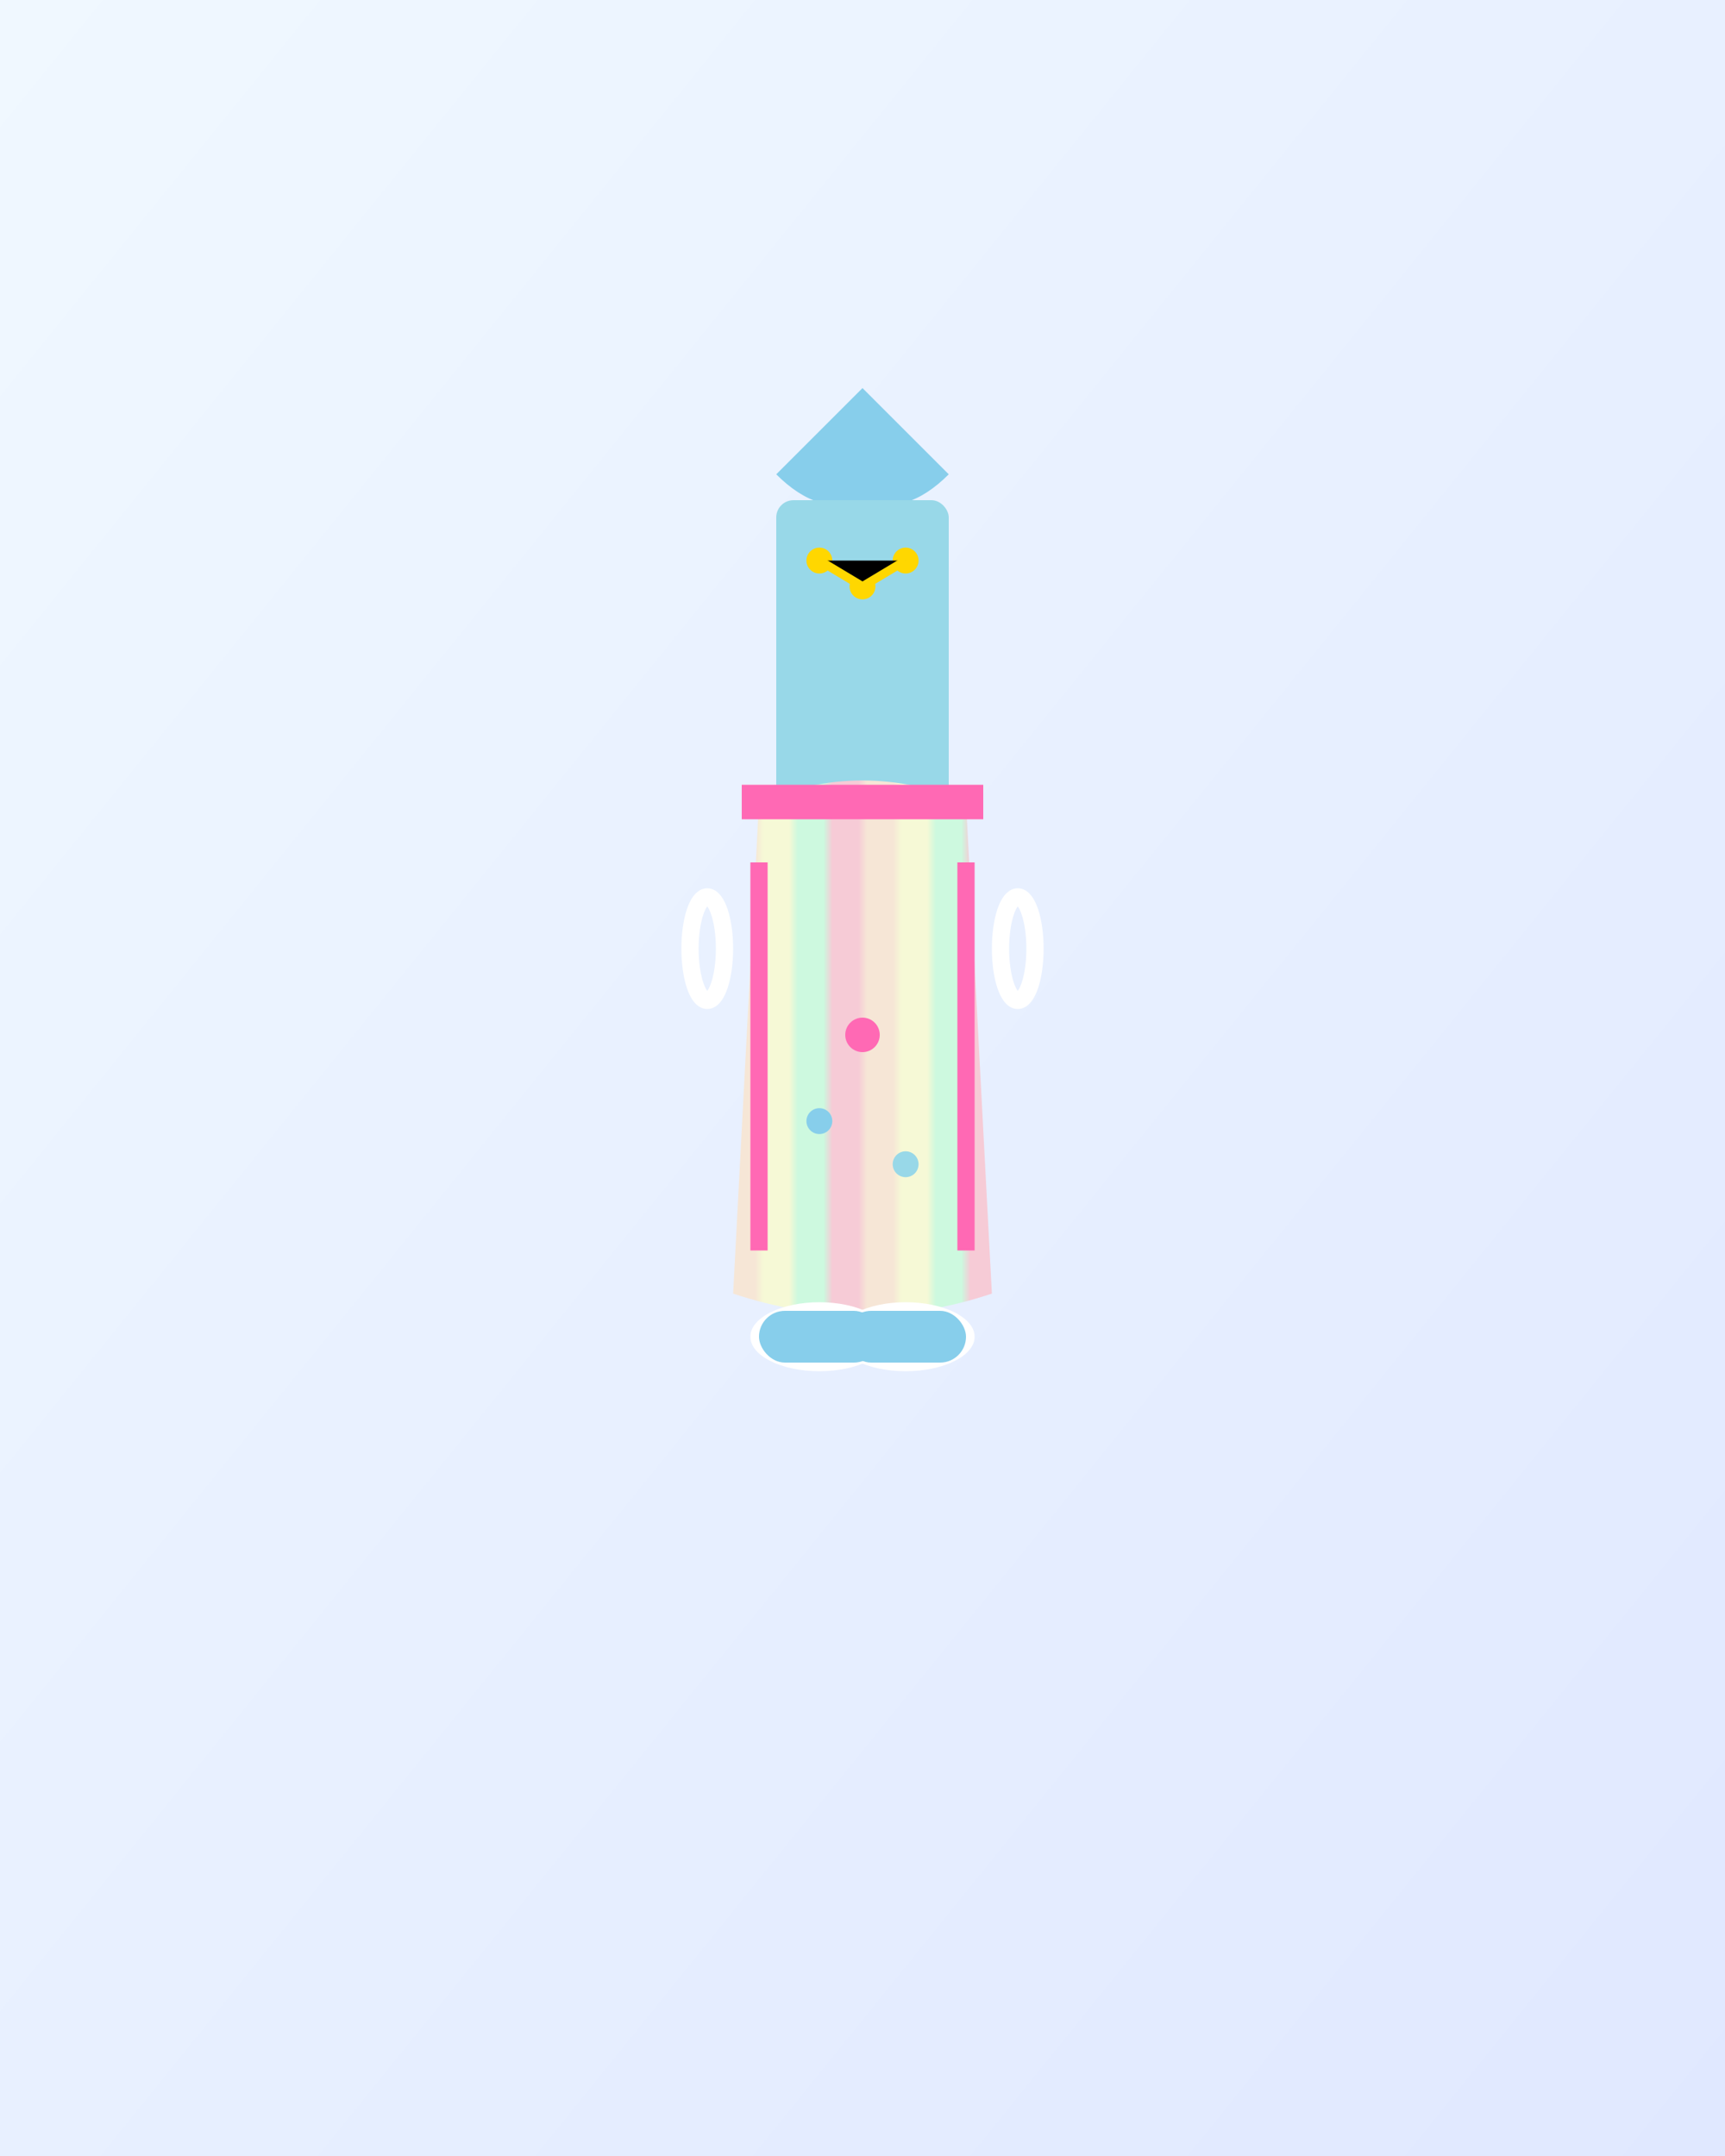 <svg width="200" height="250" xmlns="http://www.w3.org/2000/svg">
  <defs>
    <linearGradient id="dress20s2Bg" x1="0%" y1="0%" x2="100%" y2="100%">
      <stop offset="0%" style="stop-color:#F0F8FF"/>
      <stop offset="100%" style="stop-color:#E0E8FF"/>
    </linearGradient>
    <pattern id="rainbow2" patternUnits="userSpaceOnUse" width="16" height="8">
      <rect width="16" height="8" fill="#E8F0FF"/>
      <rect x="0" y="0" width="4" height="8" fill="#FFB3BA" opacity="0.6"/>
      <rect x="4" y="0" width="4" height="8" fill="#FFDFBA" opacity="0.6"/>
      <rect x="8" y="0" width="4" height="8" fill="#FFFFBA" opacity="0.6"/>
      <rect x="12" y="0" width="4" height="8" fill="#BAFFC9" opacity="0.6"/>
    </pattern>
  </defs>
  
  <!-- 背景 -->
  <rect width="200" height="250" fill="url(#dress20s2Bg)"/>
  
  <!-- カラフルボディコン -->
  <!-- ホルタートップ -->
  <path d="M 100 45 L 90 55 Q 95 60 100 58 Q 105 60 110 55 Z" fill="#87CEEB"/>
  
  <!-- フィットトップ -->
  <rect x="90" y="58" width="20" height="35" fill="#98D8E8" rx="2"/>
  
  <!-- タイトスカート -->
  <path d="M 88 93 Q 100 88 112 93 L 115 150 Q 100 155 85 150 Z" fill="url(#rainbow2)"/>
  
  <!-- ネオンベルト -->
  <rect x="86" y="91" width="28" height="4" fill="#FF69B4"/>
  
  <!-- カットアウト -->
  <ellipse cx="82" cy="110" rx="2" ry="6" fill="none" stroke="white" stroke-width="2"/>
  <ellipse cx="118" cy="110" rx="2" ry="6" fill="none" stroke="white" stroke-width="2"/>
  
  <!-- チェーンディテール -->
  <circle cx="95" cy="65" r="1.5" fill="#FFD700"/>
  <circle cx="100" cy="68" r="1.5" fill="#FFD700"/>
  <circle cx="105" cy="65" r="1.5" fill="#FFD700"/>
  <path d="M 95 65 L 100 68 L 105 65" stroke="#FFD700" stroke-width="1"/>
  
  <!-- サイドライン -->
  <path d="M 88 100 L 88 145" stroke="#FF69B4" stroke-width="2"/>
  <path d="M 112 100 L 112 145" stroke="#FF69B4" stroke-width="2"/>
  
  <!-- スニーカー -->
  <ellipse cx="95" cy="155" rx="8" ry="4" fill="white"/>
  <ellipse cx="105" cy="155" rx="8" ry="4" fill="white"/>
  <rect x="88" y="152" width="14" height="6" fill="#87CEEB" rx="3"/>
  <rect x="98" y="152" width="14" height="6" fill="#87CEEB" rx="3"/>
  
  <!-- ポップアクセント -->
  <circle cx="100" cy="120" r="2" fill="#FF69B4"/>
  <circle cx="95" cy="130" r="1.5" fill="#87CEEB"/>
  <circle cx="105" cy="135" r="1.5" fill="#98D8E8"/>
</svg>